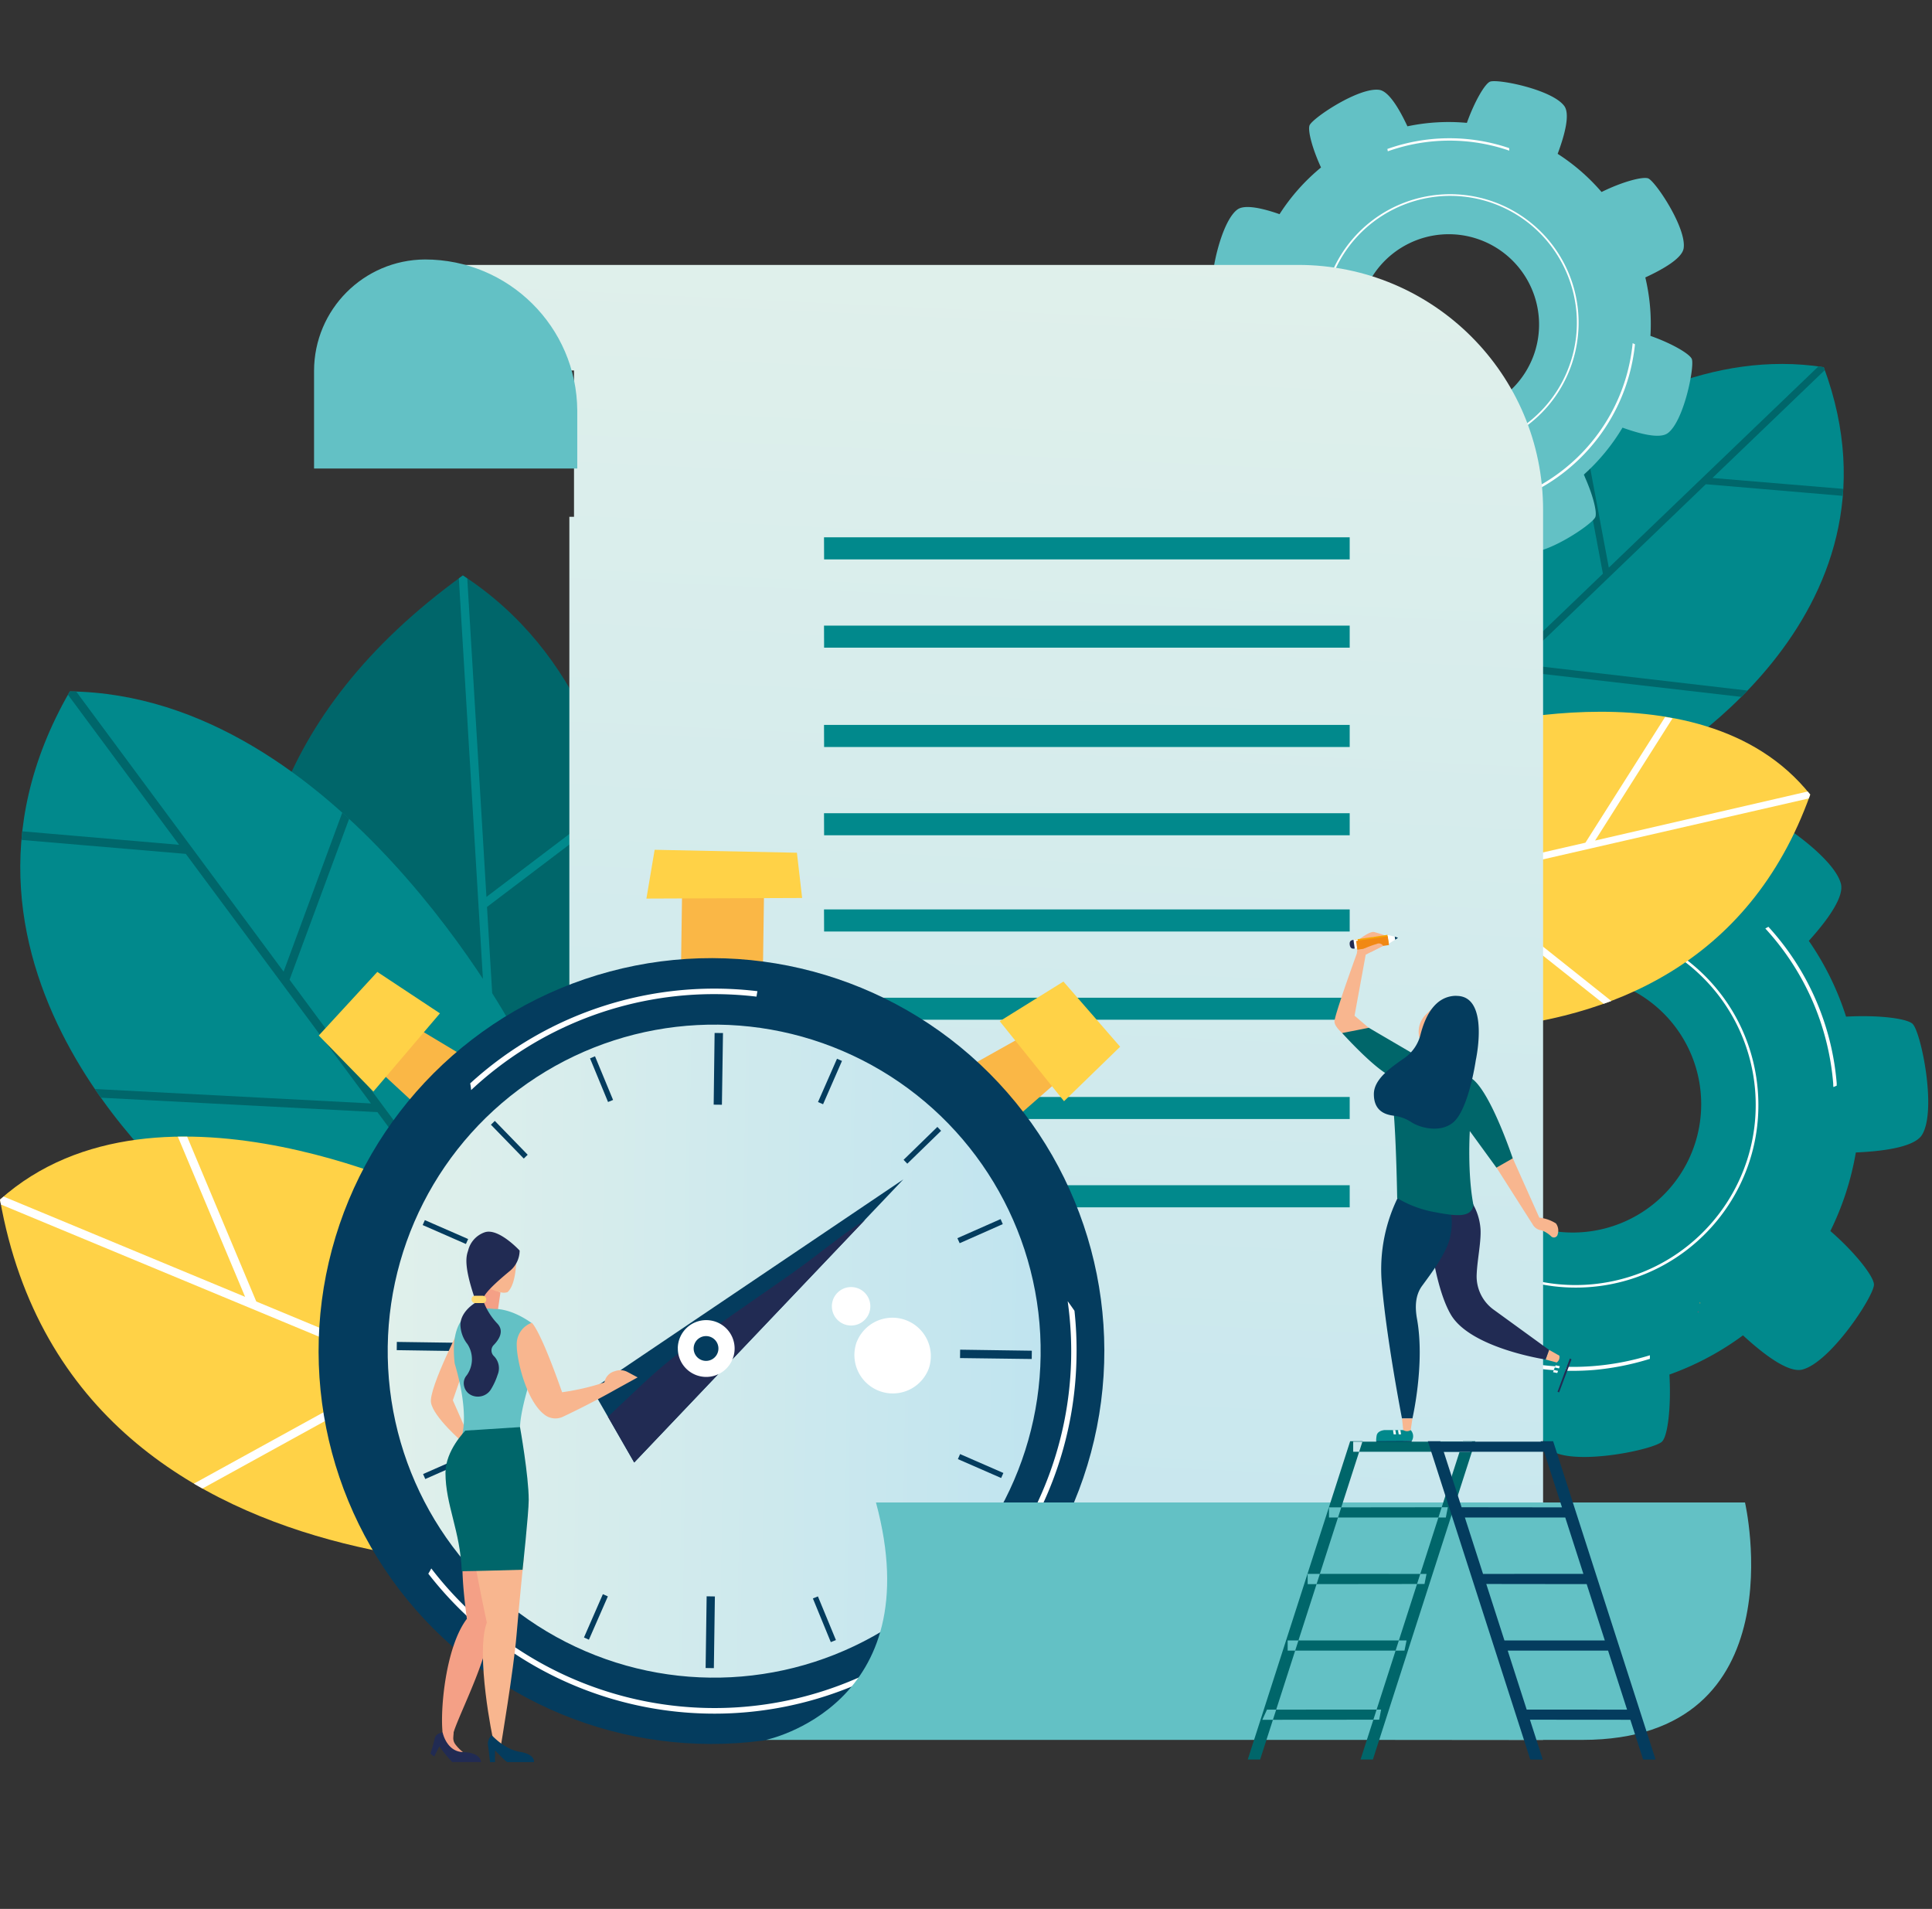 <svg xmlns="http://www.w3.org/2000/svg" width="415" height="410"><rect width="100%" height="100%" fill="#333333" stroke="none"/><defs><linearGradient id="a" x1="51.829%" x2="47.69%" y1="-1.203%" y2="114.277%"><stop offset="0%" stop-color="#E0F0EB"></stop><stop offset="100%" stop-color="#C0E4EF"></stop></linearGradient><linearGradient id="b" x1=".097%" x2="99.87%" y1="46.696%" y2="53.323%"><stop offset="0%" stop-color="#E0F0EB"></stop><stop offset="100%" stop-color="#C0E4EF"></stop></linearGradient></defs><g fill="none" transform="translate(0 17)"><path fill="#01898C" d="M357 292.63c1.22-1.1 2-7.37 1.6-14.4a61.25 61.25 0 0 0 15.8-8.42c4.54 4.18 9.77 8.1 12.73 7.35 6-1.5 15.28-15.57 15.4-18.2.07-1.67-3.92-6.84-9.36-11.56a61.57 61.57 0 0 0 5.47-16.87c6.17-.27 12.67-1.2 14.24-3.82 3.18-5.3-.2-21.8-2-23.75-1.1-1.2-7.33-2-14.34-1.6a61.22 61.22 0 0 0-8-16.28c4-4.43 7.6-9.4 6.9-12.24-1.52-6-15.58-15.28-18.2-15.4-1.56-.07-6.14 3.37-10.57 8.24a61.1 61.1 0 0 0-18-6.2c-.37-5.57-1.36-11-3.72-12.4-5.32-3.17-21.82.2-23.75 2-1.1 1-1.87 6.14-1.7 12.26a61.18 61.18 0 0 0-17.68 8.8c-4-3.42-8.2-6.2-10.75-5.56-6 1.5-15.28 15.57-15.4 18.2-.06 1.43 2.88 5.45 7.17 9.55a61.34 61.34 0 0 0-6 19c-5.24.42-10.16 1.42-11.5 3.66-3.18 5.3.2 21.8 2 23.75 1 1.1 6.15 1.87 12.3 1.7a61.4 61.4 0 0 0 9.23 17.13c-3.64 4.17-6.72 8.64-6 11.3 1.5 6 15.57 15.27 18.2 15.4 1.56.06 6.17-3.4 10.62-8.32a61.23 61.23 0 0 0 17.83 5.3c.32 5.9 1.28 11.87 3.78 13.37 5.25 3.18 21.7-.2 23.7-1.97zm-46.62-70.18a27.57 27.57 0 1 1 29.76 25.18 27.57 27.57 0 0 1-29.78-25.18h.02z"></path><path fill="#FFF" d="M299.37 223.58c-1.8-21.6 14.25-40.55 35.84-42.35 21.6-1.8 40.56 14.25 42.36 35.84 1.8 21.6-14.25 40.55-35.84 42.35-21.58 1.77-40.53-14.26-42.35-35.84zm77.63-6.46c-1.77-21.28-20.46-37.1-41.75-35.32-21.28 1.77-37.1 20.46-35.32 41.74 1.77 21.28 20.46 37.1 41.74 35.33 21.27-1.8 37.08-20.47 35.33-41.75zM354.4 274.87v-.78c-26.24 8.07-54.47-3.98-66.8-28.5-12.32-24.53-5.14-54.37 17-70.6-.08-.24-.15-.5-.2-.75-20.74 15-28.95 41.96-20.08 65.95 8.87 24 32.64 39.15 58.14 37.05a57.64 57.64 0 0 0 11.93-2.38zm24.8-92.44a55.9 55.9 0 0 1 14.58 33.3c0 .24 0 .5.05.75l.7-.3v-.52a56.64 56.64 0 0 0-14.67-33.6l-.67.37z"></path><path fill="#01898C" d="M302.75 108.86s41.43-54.4 89-47c20.12 54.26-37 85.9-37 85.9l-59.43 6.67 7.43-45.57z"></path><path fill="#00666A" d="M340 75.12l5.58 29.8 45-43.2 1.13.16c.1.2.16.42.23.64l-24.1 23.14 28.1 2.34-.06.8-.06.7-29.4-2.5-40.16 38.6 49.14 5.72c-.44.46-.9.92-1.33 1.36L324.83 127l-28.52 27.38-1 .1.25-1.46 48.75-46.8L338.65 76c.45-.3.9-.6 1.35-.88z"></path><path fill="#FFD247" d="M310.44 140.67s54.5-17 78.4 13c-26.36 73.73-122 45.42-122 45.42l43.6-58.43z"></path><path fill="#FFF" d="M388.83 153.65l-.3.84-75.36 17.28L346.12 198l-1.65.6-33.18-26.34-29.44 6.74 1.4-1.87 57.3-13.13 17.12-27c.54.08 1.07.18 1.6.28l-16.64 26.26L388.3 153l.53.64z"></path><path fill="#63C1C5" d="M363.42 60.14c-.4-1.1-4.22-3.35-8.9-5a43.1 43.1 0 0 0-1.1-12.55c3.93-1.82 7.9-4.13 8.23-6.25.67-4.3-5.9-14.18-7.56-15-1.08-.5-5.52.65-10.07 2.9a43.08 43.08 0 0 0-9.43-8.2c1.52-4.06 2.7-8.52 1.43-10.26-2.57-3.53-14.2-5.86-15.93-5.25-1.1.4-3.33 4.2-5 8.86a42.88 42.88 0 0 0-12.77.74c-1.77-3.8-4-7.5-6-7.82-4.3-.67-14.17 5.9-15 7.56-.47 1 .5 4.9 2.44 9.1A43 43 0 0 0 274.85 29c-3.7-1.3-7.5-2.14-9.05-1-3.52 2.57-5.85 14.2-5.24 15.93.35 1 3.46 2.9 7.48 4.46a43 43 0 0 0 .85 13.87c-3.33 1.65-6.3 3.6-6.57 5.43-.67 4.3 5.9 14.18 7.56 15 .9.44 4.32-.36 8.16-2a43 43 0 0 0 10.68 9.13c-1.17 3.5-1.87 7-.8 8.45 2.58 3.52 14.2 5.85 15.94 5.24 1-.35 2.9-3.48 4.47-7.5A43.18 43.18 0 0 0 322 94.67c1.7 3.5 3.76 6.73 5.66 7 4.3.67 14.18-5.9 15-7.56.48-1-.5-4.93-2.46-9.16a43.43 43.43 0 0 0 8.32-10.1c3.9 1.4 8 2.42 9.7 1.2 3.48-2.54 5.78-14.16 5.2-15.9zm-58.27 11a19.4 19.4 0 1 1 24.48-12.38c-3.37 10.15-14.32 15.67-24.48 12.33v.04z"></path><path fill="#FFF" d="M302.87 78.53a27.6 27.6 0 1 1 34.84-17.6c-4.76 14.46-20.35 22.34-34.83 17.6zM320 26.43c-14.28-4.68-29.65 3.1-34.34 17.37-4.7 14.28 3.08 29.65 17.36 34.34 14.27 4.7 29.65-3.08 34.34-17.35 4.67-14.3-3.1-29.65-17.36-34.36zM351.2 56.94a5.7 5.7 0 0 1-.5-.24c-1.9 19.26-17.48 34.32-36.8 35.58-19.3 1.26-36.7-11.64-41.1-30.5l-.55-.06c4.35 19.13 21.92 32.3 41.5 31.12s35.44-16.38 37.45-35.9zM298.1 15.5a39.4 39.4 0 0 1 25.58-.32c.17.06.33.13.5.18v-.54a3.4 3.4 0 0 0-.34-.12A39.84 39.84 0 0 0 298 15c.06.16.08.33.1.5z"></path><path fill="#00666A" d="M134.23 220.27s15.77-80.8-34.8-113.68C15.3 167.33 75.27 249.9 75.27 249.9l58.95-29.63z"></path><path fill="#01898C" d="M99.42 106.6l-.86.62 5.82 96.78-47.9-36.9c-.15.67-.28 1.33-.4 2l48.44 37.34 1.68 27.94 1.76-.88-3.35-55.7 27.94-21.18c-.16-.64-.3-1.27-.48-1.9l-27.58 20.92-4.12-68.4-.94-.63zM110.84 205S72.74 132.24 15 131.5c-34.7 60.16 26.52 109.06 26.52 109.06l69 19.82.32-55.38z"></path><path fill="#00666A" d="M73.52 157.54l-12.6 34.15-44.56-60.17H15l-.4.7 23.87 32.23-33.7-2.9c0 .33-.05.65-.08 1l-.08.85 35.3 3L79.68 220l-59.3-3.1c.43.63.86 1.26 1.3 1.87l59.4 3.1 28.24 38.14 1.16.34v-1.74l-48.28-65.18L75 158.85c-.5-.44-1-.85-1.48-1.3z"></path><path fill="#FFD247" d="M95.36 241S34.3 210 0 240.65c16.37 92.53 135.22 78.23 135.22 78.23L95.36 241z"></path><path fill="#FFF" d="M0 240.65c.06.36.13.7.2 1.06l85.7 35.6-44.26 24.35c.6.36 1.22.7 1.84 1.05L88 278.2l33.47 13.9-1.28-2.5-65.14-27.06-14.85-35.4h-2l14.45 34.4L.77 240l-.77.66z"></path><path fill="url(#a)" d="M90.1 39.9v22.67h33.2V94h-1v229.82c.06 18.04 14.66 32.65 32.7 32.72l176.46.16V92.5c0-29.06-23.55-52.6-52.6-52.6H90.1z"></path><path fill="#63C1C5" d="M67.46 83.63v-21c.03-13.16 10.66-23.82 23.82-23.9 17.97 0 32.6 14.48 32.72 32.45v12.45H67.46z"></path><path fill="#01898C" d="M177 98.4h112.92v4.75h-112.9zm0 18.97h112.92v4.74h-112.9zm0 21.33h112.92v4.74h-112.9zm0 18.96h112.92v4.74h-112.9zm0 20.67h112.92v4.74h-112.9zm0 18.96h112.92v4.73h-112.9zm0 21.32h112.92v4.74h-112.9zm0 18.96h112.92v4.74h-112.9z"></path><path fill="#FAB746" d="M99.96 210.05l-9.2-5.52-8.24 9.45 9.84 9.1 7.54-8.86z"></path><path fill="#FFD247" d="M94.5 200.65l-14.3 16.8-11.73-12.04 12.58-13.66z"></path><path fill="#FAB746" d="M209 211.58l9.37-5.25 7.95 9.67-10.1 8.83-7.27-9.07z"></path><path fill="#FFD247" d="M214.74 202.34l13.82 17.18 12.05-11.7-12.18-14z"></path><rect width="17.6" height="42.82" x="146.298" y="168.612" fill="#FAB746" rx="6.88" transform="rotate(.81 155.098 190.022)"></rect><circle cx="152.825" cy="273.181" r="84.39" fill="#043C5E" transform="rotate(-45 152.825 273.181)"></circle><path fill="#FFF" d="M230.8 264.53l-.23-.33c-.4-.58-.82-1.16-1.23-1.73 4.88 34.48-14.1 67.92-46.2 81.4-32.13 13.5-69.3 3.62-90.5-24A11.2 11.2 0 0 1 92 321c20.28 26.1 54.84 36.53 86.18 26.02 31.34-10.5 52.62-39.67 53.06-72.72a78.78 78.78 0 0 0-.44-9.77zm-129.6-47.4a76.37 76.37 0 0 1 53.3-20.6 77.28 77.28 0 0 1 8 .53c.06-.4.12-.78.2-1.17a77.75 77.75 0 0 0-61.7 19.8c.1.48.16.96.2 1.44z"></path><circle cx="153.408" cy="273.202" r="70.13" fill="url(#b)" transform="rotate(-2.99 153.408 273.202)"></circle><path fill="#FFD247" d="M140.62 165.52L138.85 176l33.45-.13-1.12-9.72z"></path><path fill="#043C5E" d="M127.2 281.4l66.83-45.08-57.8 60.8z"></path><path fill="#212B53" d="M181.58 247.9c-3.8 2.8-7.5 5.78-11.37 8.52-8.08 5.7-16.33 11.23-24.28 17.14-5.38 4-10.25 9-15.34 13.73l5.64 9.82 49.6-52.12c-1.4.92-2.82 1.88-4.24 2.9z"></path><path fill="#FFF" d="M145.6 272.54a6.1 6.1 0 1 0 6.17-6 6.1 6.1 0 0 0-6.18 6z"></path><path fill="#043C5E" d="M149 272.6a2.66 2.66 0 1 0 5.32.07 2.66 2.66 0 0 0-5.32-.08zm4.3-52.34l.2-15.4 1.8.02-.23 15.4zm-1.73 121l.22-15.4 1.77.03-.22 15.4zm54.65-66.57l.02-1.8 15.4.22-.02 1.78zm-121-1.7l.02-1.77 15.4.22-.03 1.78zm107.7 41.5l.85-.8 7.07 7.26-.84.8zm-87.47-89.92l.84-.82 7.06 7.27-.84.82zm88.64 7.54l7.26-7.07.8.84-7.26 7.06zm-89.97 87.47l7.27-7.08.8.84-7.26 7.07zm101.53-70.64l9.28-4.1.47 1.08-9.26 4.1zM90.88 299.6l9.27-4.08.47 1.07-9.27 4.08zm84.83-79.9l4.08-9.3 1.07.47-4.06 9.3zm-50.27 115l4.06-9.3 1.07.48-4.07 9.3zm1.3-124.38l1.07-.45 3.88 9.38-1.08.44zm47.87 116l1.08-.44 3.87 9.38-1.1.44zm-83.82-80.2l.47-1.06 9.3 4.06-.48 1.07zm114.97 50.27l.47-1.08 9.3 4.06-.48 1.08z"></path><path fill="#FFF" d="M184.05 271.15a8.25 8.25 0 1 0 15.46 5.77 8.25 8.25 0 0 0-15.45-5.77zM179 262a4.13 4.13 0 1 0 7.73 2.9A4.13 4.13 0 0 0 179 262z"></path><path fill="#63C1C5" d="M339.88 356.7H164.53s35.44-7.28 23.63-51h186.67s11.8 51-34.95 51z"></path><path fill="#F8B68F" d="M99.5 266.75s-7.44 14.34-6.92 17.5c.52 3.16 6.93 8.63 6.93 8.63l1-1.78-3.24-7.35 4.2-12.07-1.95-4.93z"></path><path fill="#F4A086" d="M107.5 260.6l-.6 4.1h-3.66l-.38-6.3z"></path><path fill="#63C1C5" d="M114.17 278.73v-11.58c-4.68-3.32-8-3-8-3a14.26 14.26 0 0 0-2.1-.1s-7.84-.57-6.4 11.8c3.12 10.53 1.63 15.17 1.63 15.17s8.16 3.33 12.72 1c-1.15-2.62 1-9.85 2.1-13.36l.05.07z"></path><path fill="#212B53" d="M102 262.88s-3.1 1.82-3.1 4.7a6.94 6.94 0 0 0 1.5 4.1 5.92 5.92 0 0 1-.15 6.72l-.07.08a2.56 2.56 0 0 0-.5 2.17c.56 2.73 4.32 3.14 5.78.75a14.35 14.35 0 0 0 1.43-3.12 3.68 3.68 0 0 0-.78-4 1.66 1.66 0 0 1-.1-2.35c1.18-1.2 2.33-3 .87-4.6a14.14 14.14 0 0 1-3.17-5.2l-1.73.75z"></path><path fill="#F4A086" d="M95.08 355.32l2.2.38c.44-2.72 7.24-15.58 7.8-22.26a150.88 150.88 0 0 1 2.33-15.67l-7.3-2.18s-1.85 0 .18 15.1c-4.57 6-5.8 19.64-5.2 24.62z"></path><path fill="#F8B68F" d="M110.85 250.9l-6.75-.32-1.2 4.65v.2l.32.2a4.36 4.36 0 0 1 1.65 3.9 7.53 7.53 0 0 0 2.57 1 2.64 2.64 0 0 0 1.58 0c2.4-2.2 1.83-9.63 1.83-9.63z"></path><path fill="#212B53" d="M102 261.9c1.75.2-1 0 1.75.2.08-1.5 4.84-5.33 5.74-6.1a5.7 5.7 0 0 0 2.13-4.4s-4.6-5-7.57-3.9a5.53 5.53 0 0 0-3.5 3.92c-.36 1.1-1.04 3 1.44 10.27z"></path><path fill="#F8B68F" d="M100.47 310.1s1.72 10.34 4.1 21.4c-2.5 6.67 1.32 25.3 1.4 25.24.27-.27 1.6 1.35 1.6 1.35s2.76-16.46 3.38-23.87c.62-7.4 1.55-16.46 1.55-16.46l-12.03-7.67z"></path><path fill="#043C5E" d="M105.65 355.7a2.4 2.4 0 0 0-.85 2c.2 1.13.46 3.77.46 3.77h1.07V359c0-.15 2.3 2.47 2.7 2.47h5.66s.36-1.66-3-2.2-6.05-3.57-6.05-3.57z"></path><rect width="3.14" height="1.57" x="101.3" y="261.31" fill="#FFDB71" rx=".7"></rect><path fill="#00666A" d="M111.7 289.52s1.87 10.44 1.87 15.63c0 2.85-1.32 15-1.32 15s-10.86.32-13.06.32c-.3-8.6-3.5-14.25-3.5-21.13 0-4.84 4.28-9.07 4.28-9.07l11.73-.75z"></path><path fill="#F8B68F" d="M132.4 277.4l-.48.15a3 3 0 0 0-2 2l-.12.38a51.17 51.17 0 0 1-9.06 2.1c-4.87-13.87-6.52-14.92-6.52-14.92A4.9 4.9 0 0 0 111 272c0 3.18 2.13 12.2 6.17 15a3.8 3.8 0 0 0 3.82.26c6.5-3.08 11.08-5.72 11.08-5.72l4.9-2.7-2.17-1.16a3.26 3.26 0 0 0-2.4-.27z"></path><path fill="#F4A086" d="M97.52 353.82l-.15 2.35a2.22 2.22 0 0 0 .38 1.4 9.16 9.16 0 0 0 1.7 1.76c-1.63.53-3.13-1.32-3.9-2.54a3 3 0 0 1-.44-2l.3-1.86 2.12.88z"></path><path fill="#212B53" d="M95.08 355.1s-1.44.14-1.68 1.24-.93 3.32-.93 3.32l.8.63 1.1-2.2a33 33 0 0 0 2.77 3.37h6.2s0-2.05-3.88-2.14c-3.57-.1-4.38-4.22-4.38-4.22z"></path><path fill="#01898C" d="M334.94 274.17l-2 5.23a1.75 1.75 0 0 0 .56 2.05c.32.2.65.34 1 .47.36-.07 2.65-7.15 2.65-7.15a1.87 1.87 0 0 0-2.2-.6z"></path><path fill="#212B53" d="M334.56 281.92l2.65-7.15.35.2-2.66 7.1z"></path><path fill="#FFF" d="M334.15 276.24l-.17.47.9.2.18-.47zm-.38 1l-.17.48.9.18.18-.46z"></path><path fill="#F8B68F" d="M332.75 272.93l2.2 1.24a1.4 1.4 0 0 1-.5 1.42l-.07.05L332 275l.75-2.07z"></path><path fill="#212B53" d="M315.22 239.9a12.56 12.56 0 0 1 2.74 6.46c.37 2.74-.66 7.1-.77 10.5a8.83 8.83 0 0 0 3.77 7.52l11.78 8.55L332 275s-16.12-2.42-20.35-9.64c-4.23-7.22-5.23-23.55-5.23-23.55l8.8-1.9z"></path><path fill="#F8B68F" d="M324.6 231l6.05 13.53a8.27 8.27 0 0 1 3.57 1.24 2.6 2.6 0 0 1 .38 2.33.83.83 0 0 1-1.37.48 5.9 5.9 0 0 0-2.08-1.32 2.5 2.5 0 0 1-1.94-1.3l-8.68-13.63 4.07-1.33zm-30.54-27.2l-3.1-2.65 2.4-13.1 3.74-1.9a1.08 1.08 0 0 0-1.33-.43 3.42 3.42 0 0 1-1.7.13s-.7-.87.62-1.45c.74-.5 1.24 0 3.4-.1 0-.32-2.85-1.1-2.85-1.1-.9-.3-3.15 1.46-3.15 1.46a1.66 1.66 0 0 0-.3.7l-.34 2.44s-4.8 13.2-4.8 14.6c0 1.4 2.68 3.33 2.68 3.33l4.72-1.93z"></path><path fill="#043C5E" d="M310.74 241.25s1.87 2.25.75 7.47c-.73 3.34-3.87 7.53-6 10.43-1.53 2.07-1.56 4.68-1.1 7.2 1.72 9.6-1 21.32-1 21.32h-2.24s-3.36-17.18-4.35-29.24a34.9 34.9 0 0 1 3.86-19l10.08 1.82z"></path><path fill="#F7A605" d="M291.03 184.8l7.03-1.02.28 1.86-7.04 1.03z"></path><path fill="#FFF" d="M290.88 186.75l-.27-1.86 1-.15.27 1.86z"></path><path fill="#212B53" d="M291 186.74c-.5.07-.95 0-1.07-.8-.12-.82.28-1 .8-1.08l.27 1.88z"></path><path fill="#FFF" d="M298.33 185.66l1.36-.82-.1-.67-1.54-.36z"></path><path fill="#043C5E" d="M299.7 184.84l.6-.42-.7-.25z"></path><path fill="#F18813" d="M291.4 185.98l6.8-1 .16 1-6.8 1zM291.3 185.1l6.78-1 .15.98-6.8 1z"></path><path fill="#00666A" d="M316.24 214.72c4 2.94 8.7 17.07 8.7 17.07l-3.5 2-5.72-7.86s-.56 9.1.8 16c-.6 2.62-3.58 2.32-8.4 1.4a23.74 23.74 0 0 1-8-3s-.2-12.6-.82-19.27c-.62-6.68.6-7.4-1.08-7.18-3.76-2.14-9.92-9-9.92-9l5.72-1.13 12.36 7.23a53.53 53.53 0 0 1 9.86 3.72z"></path><path fill="#F8B68F" d="M309.26 198l-3 2.94a5.13 5.13 0 0 0-1.4 4.78l.34 1.57 4.06-9.3z"></path><path fill="#043C5E" d="M312.86 196.9c7.2 0 4.14 13.84 4.14 13.84s-1.28 9-4.14 12.6c-2.48 3.12-7.38 2.18-9.7.68a8.92 8.92 0 0 0-3.75-1.38c-2-.24-4.3-1.1-4.3-4.65 0-3.35 4-5.93 6.62-7.78a8.7 8.7 0 0 0 3.4-5c.88-3.44 2.88-8.33 7.74-8.33z"></path><path fill="#01898C" d="M303 290.15h-5.6c-.74.1-1.58.38-1.7 1.24a6.86 6.86 0 0 0-.1 1.13c.2.3 7.63 0 7.63 0a1.9 1.9 0 0 0-.23-2.38z"></path><path fill="#043C5E" d="M295.63 292.53l7.62-.04-.07.38h-7.57z"></path><path fill="#FFF" d="M300.8 290.15h-.5l.15.92h.5zm-1.08 0h-.5l.15.92h.5z"></path><path fill="#F8B68F" d="M303.4 287.67l-.38 2.48a1.38 1.38 0 0 1-1.5.05l-.1-.05-.26-2.48h2.24zm-7.63-101.95a1.08 1.08 0 0 1 1.33.42l-2.5 1.27a.3.3 0 0 0-.1 0 11.7 11.7 0 0 0-1.63-.6 20.67 20.67 0 0 1 2.9-1.08z"></path><path fill="#F59C42" d="M365.27 262.84l-.23-.05.02.1.15.06z"></path><path fill="#E8375E" d="M364.87 264.87l-.3-.06.33-.04z"></path><path fill="#00666A" d="M292.68 292.55l-22 68.37h-2.66l22-68.37zm24.22 0l-22 68.37h-2.65l22-68.37zM285.47 306.76v2.17h25.1l.43-2.2zm5.2-14.12v2.17h25.1l.42-2.17zm-9.78 28.4v2.2l25.1-.03.43-2.16zm-4.3 14.3v2.18h25.1l.44-2.18zm-4.44 14.86l-1 2.18 25.1-.02.42-2.17z"></path><path fill="#043C5E" d="M333.62 292.55l22 68.37h-2.67l-22-68.37zm-24.23 0l22 68.37h-2.68l-22-68.37zM338.16 306.76v2.17h-25.1l-.43-2.2zm-5.2-14.12v2.17h-25.1l-.42-2.17zm9.78 28.4v2.2l-25.1-.03-.44-2.16zm4.3 14.3v2.18H321.9l-.43-2.18zm4.43 14.86l1 2.18-25.1-.02-.42-2.17z"></path></g></svg>